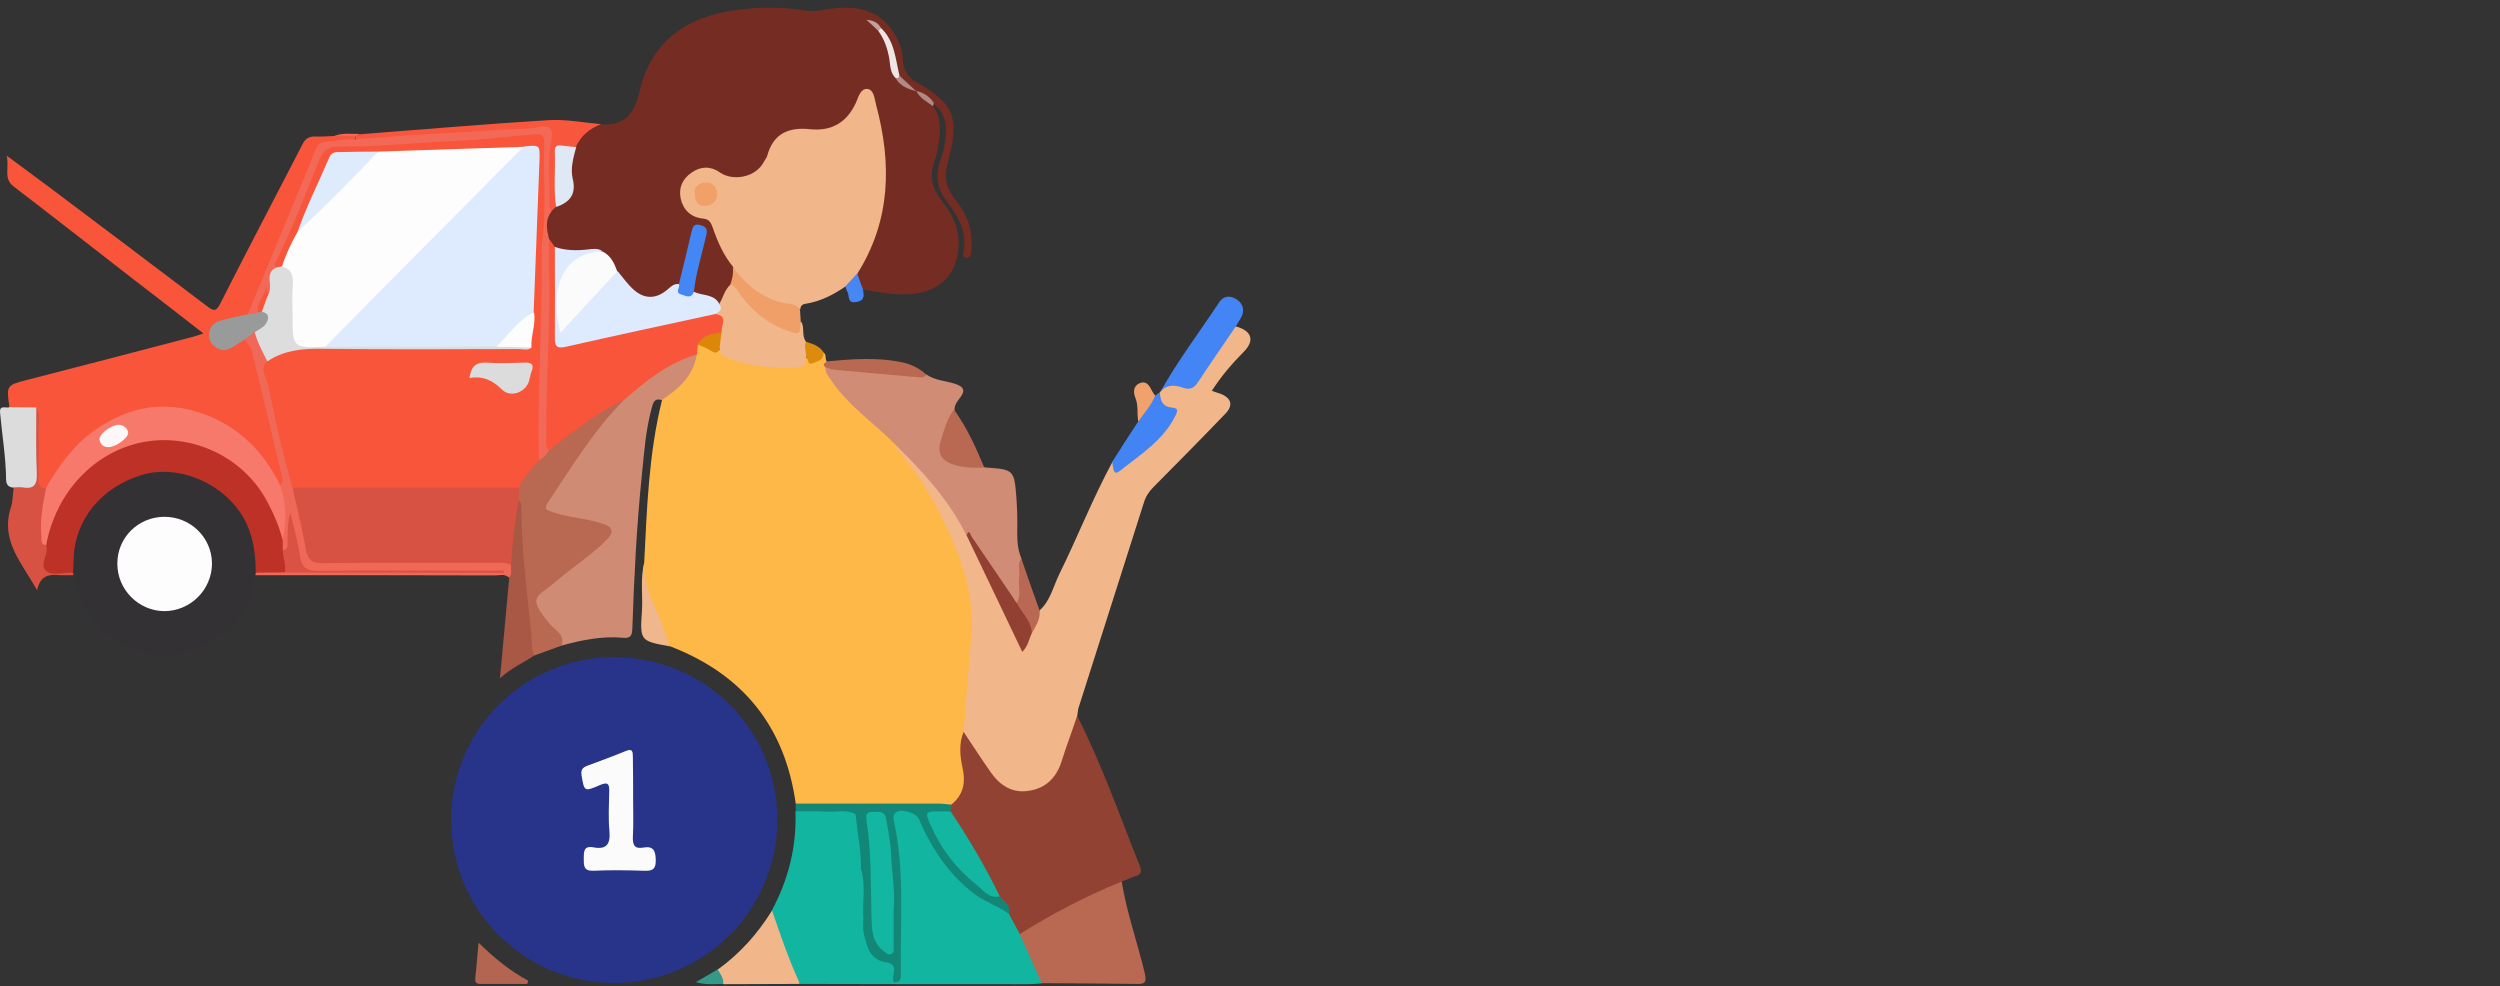 <svg width="256" height="101" viewBox="0 0 256 101" fill="none" xmlns="http://www.w3.org/2000/svg">
<rect x="0" y="0" width="256" height="101" fill="#333333" stroke="none"/>
<g clip-path="url(#clip0_1076_5159)">
<path d="M81.483 82.286C80.374 74.352 76.044 69.021 68.569 66.162C68.363 65.955 68.079 65.801 68.002 65.492C67.461 63.895 66.713 62.349 66.172 60.752C65.837 59.748 65.785 58.692 65.966 57.61C66.249 52.021 66.43 46.431 67.796 40.945C67.873 40.43 68.363 40.224 68.698 39.941C69.858 38.91 70.863 37.777 71.069 36.154C71.095 35.845 71.121 35.536 71.327 35.278C71.817 34.918 72.255 35.227 72.616 35.484C73.028 35.768 73.466 35.768 73.904 35.819C76.276 37.313 78.905 37.391 81.56 37.184C81.869 37.159 82.075 36.901 82.281 36.695C82.978 36.592 83.828 36.901 84.292 36.077C84.679 36.283 84.447 36.721 84.653 37.004C84.704 37.262 84.704 37.545 84.808 37.777C85.658 39.683 87.179 41.074 88.725 42.387C89.911 43.418 91.045 44.499 92.076 45.684C95.169 49.368 97.412 53.515 98.907 58.074C99.835 60.881 99.963 63.74 99.68 66.677C99.422 69.433 99.242 72.215 98.932 74.971C98.701 76.336 98.804 77.701 98.984 79.066C99.216 80.869 98.675 81.951 97.231 82.672C92.334 82.852 87.411 82.724 82.488 82.724C82.127 82.698 81.766 82.595 81.483 82.286Z" fill="#FEB848"/>
<path d="M62.845 100.651C53.643 100.651 46.194 93.155 46.194 83.96C46.194 74.739 53.643 67.295 62.871 67.295C72.202 67.295 79.625 74.739 79.599 84.011C79.548 93.258 72.073 100.676 62.845 100.651Z" fill="#27348A"/>
<path d="M95.555 10.886C96.482 12.148 96.276 13.565 96.07 14.982C95.993 15.523 95.838 16.063 95.658 16.604C95.142 18.073 95.477 19.335 96.431 20.545C97.513 21.91 98.261 23.404 98.158 25.259C97.977 28.195 96.199 29.921 93.08 30.127C91.482 30.23 89.935 29.895 88.363 29.637C87.745 29.277 87.667 28.659 87.616 28.041C87.641 27.68 87.745 27.371 87.925 27.062C89.832 23.997 90.348 20.597 90.322 17.094C90.322 14.879 90.064 12.638 89.24 10.551C89.136 10.268 89.085 9.907 88.75 9.856C88.389 9.779 88.26 10.139 88.105 10.397C87.848 10.757 87.641 11.118 87.435 11.479C86.585 12.87 85.373 13.642 83.724 13.565C83.337 13.539 82.95 13.591 82.564 13.565C80.862 13.513 79.703 14.106 78.955 15.806C77.744 18.536 76.12 19.077 73.336 17.969C71.944 17.403 70.733 17.841 70.192 19.051C69.676 20.236 70.243 21.524 71.686 21.988C72.666 22.297 73.207 22.863 73.491 23.791C73.877 25.078 74.702 26.134 75.269 27.345C75.398 27.963 75.372 28.556 75.115 29.148C74.496 29.792 74.419 30.797 73.671 31.363C72.82 30.797 71.712 30.745 70.99 29.921C70.578 28.736 71.171 27.68 71.377 26.572C71.506 25.825 71.764 25.104 71.893 24.331C71.944 24.074 71.944 23.765 71.661 23.662C71.248 23.507 71.145 23.868 71.068 24.151C70.733 25.413 70.398 26.701 70.14 27.989C70.063 28.401 69.96 28.813 69.702 29.174C69.109 29.612 68.465 29.921 67.872 30.359C66.995 31.003 65.784 30.848 64.779 30.05C64.083 29.483 63.438 28.865 63 28.041C62.562 27.242 62.278 26.315 61.273 26.006C60.268 25.8 59.237 25.98 58.232 25.903C57.716 25.877 57.226 25.825 56.763 25.542C56.402 25.31 56.17 24.95 55.989 24.563C55.577 23.559 55.422 22.58 56.195 21.653C56.402 21.395 56.659 21.163 56.891 20.957C58 20.416 58.541 19.644 58.206 18.304C57.948 17.197 58.335 16.115 58.696 15.059C59.211 13.771 60.087 12.921 61.505 12.766C63.851 12.844 64.933 11.813 65.475 9.418C66.557 4.653 69.805 1.948 74.676 1.15C77.254 0.712 79.78 0.635 82.358 1.073C83.517 1.279 84.651 0.892 85.811 0.815C88.441 0.635 90.528 1.382 91.817 3.854C92.204 4.601 92.436 5.374 92.461 6.173C92.513 7.229 92.977 7.924 93.879 8.439C97.952 10.732 98.209 12.277 97.024 16.733C96.611 18.227 96.946 19.386 97.874 20.519C99.112 22.039 99.678 23.791 99.447 25.774C99.421 26.083 99.344 26.418 98.957 26.392C98.622 26.366 98.622 26.032 98.673 25.8C99.034 23.816 98.184 22.194 97.024 20.726C95.967 19.386 95.735 17.995 96.302 16.424C96.637 15.497 96.817 14.544 96.869 13.539C96.921 12.329 96.56 11.35 95.58 10.629C94.884 10.345 94.369 9.779 93.75 9.392C93.054 8.929 92.23 8.594 91.817 7.821C91.327 6.25 91.353 4.524 90.167 3.21C90.013 3.056 89.884 2.901 89.704 2.773C89.858 2.927 90.013 3.082 90.167 3.236C90.992 4.189 91.25 5.374 91.456 6.585C91.534 7.048 91.611 7.486 91.817 7.924C92.307 8.62 93.054 8.98 93.75 9.392C94.369 9.83 95.194 10.088 95.555 10.886Z" fill="#752D23"/>
<path d="M98.675 74.945C98.933 71.597 99.216 68.248 99.474 64.9C99.732 61.5 98.804 58.306 97.489 55.215C96.072 51.944 94.344 48.879 91.999 46.148C91.87 45.994 91.819 45.762 91.741 45.582C92.386 45.401 92.695 45.891 93.004 46.251C94.834 48.363 96.69 50.424 98.262 52.716C98.701 53.335 98.855 54.03 99.216 54.674C101.227 58.28 102.644 62.169 104.603 65.801C105.248 65.595 105.17 65.028 105.454 64.668C105.892 63.998 105.918 63.122 106.459 62.504C107.567 61.5 107.851 60.057 108.469 58.795C110.351 54.983 111.898 51.016 113.934 47.256C114.269 47.642 114.63 47.848 115.12 47.436C116.718 46.071 118.625 45.015 119.656 43.057C119.965 42.491 120.197 42.156 119.398 41.795C118.754 41.486 118.367 40.92 118.805 40.121V40.147C119.295 39.297 119.965 38.962 120.945 39.271C121.718 39.529 122.234 39.22 122.672 38.55C123.574 37.133 124.502 35.742 125.455 34.377C125.739 33.991 125.894 33.398 126.538 33.424C128.188 33.862 128.523 34.867 127.337 36.051C126.126 37.262 125.043 38.55 124.089 40.018C124.424 40.147 124.708 40.224 124.992 40.327C126.1 40.765 126.306 41.512 125.481 42.362C123.058 44.886 120.584 47.385 118.109 49.883C117.646 50.347 117.31 50.862 117.13 51.48C114.913 58.46 112.671 65.466 110.454 72.447C110.377 72.678 110.377 72.962 110.325 73.194C110.171 75.228 109.5 77.134 108.598 78.912C107.103 81.874 103.211 82.054 101.304 79.324C100.299 78.01 99.036 76.722 98.675 74.945Z" fill="#F1B68A"/>
<path d="M0.96 41.666C0.651 39.451 0.651 39.451 2.842 38.885C8.435 37.442 14.028 36 19.596 34.532C19.957 34.428 20.318 34.325 20.833 34.145C18.307 32.188 15.936 30.333 13.539 28.504C9.492 25.362 5.445 22.194 1.373 19.077C0.316 18.253 0.986 17.197 0.677 15.935C2.301 17.145 3.692 18.15 5.059 19.18C10.471 23.25 15.858 27.294 21.245 31.389C21.967 31.93 22.174 31.827 22.586 31.029C25.344 25.568 28.205 20.159 30.989 14.75C31.272 14.183 31.659 13.951 32.303 13.977C32.948 14.003 33.592 13.951 34.236 13.926C34.881 13.745 35.551 13.874 36.195 13.848C36.35 13.874 36.427 13.977 36.427 14.132C35.68 14.879 34.649 14.544 33.772 14.75C33.128 14.904 32.69 15.162 32.458 15.78C30.86 19.798 29.081 23.713 27.561 27.757C26.994 29.277 26.323 30.848 25.498 32.291C24.906 32.857 24.081 32.806 23.359 33.012C22.947 33.115 22.509 33.166 22.199 33.501C21.787 33.913 21.709 34.403 22.019 34.892C22.38 35.433 22.895 35.536 23.488 35.33C24.081 35.124 24.519 34.506 25.241 34.712C26.581 35.794 26.452 37.468 26.839 38.91C27.664 41.95 28.231 45.041 29.004 48.08C29.133 48.621 29.442 49.239 28.875 49.754C27.921 49.651 27.844 48.724 27.432 48.131C25.602 45.556 23.359 43.495 20.292 42.594C15.858 41.28 11.941 42.388 8.564 45.478C7.378 46.56 6.425 47.797 5.626 49.188C5.368 49.677 5.11 50.218 4.414 50.192C3.589 50.038 3.615 49.419 3.615 48.801C3.589 47.101 3.615 45.401 3.589 43.675C3.589 43.212 3.692 42.722 3.306 42.362C2.61 41.795 1.605 42.388 0.96 41.666Z" fill="#F8553A"/>
<path d="M75.063 27.32C74.084 26.135 73.491 24.77 73.001 23.353C72.795 22.786 72.64 22.426 71.919 22.374C70.759 22.245 69.96 21.498 69.702 20.339C69.47 19.232 69.882 18.305 70.836 17.661C71.79 16.991 72.821 17.017 73.723 17.661C75.012 18.562 77.409 18.227 78.259 16.502C78.362 16.321 78.517 16.141 78.569 15.935C79.187 13.668 80.76 12.998 82.951 13.23C85.167 13.462 86.74 12.535 87.667 10.474C87.899 9.933 88.131 9.032 88.827 9.109C89.497 9.186 89.549 10.114 89.704 10.706C91.328 16.733 91.224 22.555 87.796 28.015C87.693 28.736 87.281 29.148 86.585 29.329C85.348 30.179 84.007 30.874 82.487 31.106C82.126 31.157 81.971 31.363 81.945 31.673C79.703 31.261 77.563 30.617 75.965 28.839C75.527 28.376 75.192 27.912 75.063 27.32Z" fill="#F1B68A"/>
<path d="M98.674 74.945C99.602 76.336 100.504 77.727 101.458 79.092C102.412 80.457 103.7 81.256 105.376 80.973C107.077 80.715 108.159 79.659 108.701 77.985C109.191 76.413 109.783 74.868 110.299 73.297C112.825 78.268 114.655 83.523 116.717 88.674C116.975 89.344 116.794 89.576 116.176 89.756C115.737 89.885 115.299 90.116 114.861 90.271C114.706 90.735 114.294 90.863 113.907 91.018C110.917 92.228 108.082 93.774 105.324 95.474C105.041 95.654 104.731 95.835 104.37 95.783C103.597 95.294 103.417 94.469 103.082 93.722C103.056 92.95 102.566 92.409 102.102 91.868C100.788 89.241 99.267 86.742 97.72 84.269C97.488 83.909 97.257 83.548 97.179 83.136C97.153 82.879 97.179 82.621 97.385 82.415C98.623 81.436 98.906 80.2 98.571 78.68C98.313 77.444 98.159 76.182 98.674 74.945Z" fill="#924232"/>
<path d="M26.167 58.898C25.446 62.736 23.384 65.466 19.569 66.625C13.95 68.325 8.511 64.616 7.712 59.516C7.686 59.31 7.583 59.104 7.532 58.898C7.429 58.795 7.377 58.666 7.326 58.538C6.81 54.622 8.537 51.686 11.682 49.625C15.007 47.436 18.538 47.41 21.94 49.548C25.239 51.609 26.734 54.648 26.374 58.538C26.322 58.666 26.245 58.795 26.167 58.898Z" fill="#333134"/>
<path d="M71.352 36.283C71.016 38.498 69.496 39.812 67.769 40.971C66.944 40.713 66.867 41.331 66.712 41.872C66.119 44.062 65.964 46.328 65.732 48.595C65.191 53.824 64.933 59.078 64.753 64.333C64.727 65.002 64.624 65.389 63.825 65.311C61.66 65.105 59.572 65.543 57.484 66.11C56.892 65.002 56.015 64.101 55.293 63.122C54.314 61.808 54.417 61.139 55.68 60.083C57.381 58.666 59.185 57.352 60.912 55.936C61.222 55.678 61.48 55.421 61.737 55.137C62.279 54.571 62.15 54.158 61.454 53.875C60.681 53.592 59.881 53.463 59.082 53.36C58.154 53.206 57.252 52.974 56.35 52.665C55.551 52.381 55.422 51.918 55.886 51.196C58.309 47.565 60.474 43.778 63.696 40.739C65.655 38.962 67.666 37.236 70.243 36.36C70.63 36.257 70.965 36.025 71.352 36.283Z" fill="#D08B74"/>
<path d="M103.34 93.618C103.701 94.314 104.062 94.984 104.448 95.679C105.583 97.173 106.459 98.796 106.691 100.702C106.227 100.727 105.763 100.779 105.273 100.779C97.463 100.779 89.653 100.779 81.869 100.753C81.895 100.599 81.998 100.47 82.127 100.393C83.983 99.98 85.864 100.29 87.746 100.186C88.133 100.161 88.519 100.212 88.906 100.186C89.138 100.161 89.473 100.238 89.55 99.903C89.602 99.671 89.421 99.517 89.241 99.388C87.05 97.636 86.87 95.138 86.766 92.64C86.663 90.476 86.818 88.287 86.509 86.123C86.328 84.835 86.148 84.603 84.833 84.526C84.318 84.5 83.802 84.552 83.287 84.423C82.952 84.346 82.617 84.191 82.617 83.779C82.617 83.367 82.9 83.135 83.261 83.109C84.73 83.058 86.225 82.749 87.694 83.315C88.545 85.093 88.339 87.05 88.545 88.93C88.545 90.605 88.39 92.279 88.519 93.953C88.7 94.391 88.777 94.855 88.803 95.318C88.906 96.735 89.499 97.843 90.813 98.461C91.458 98.821 90.942 99.8 91.69 100.109C91.87 99.955 91.87 99.723 91.87 99.517C91.819 94.52 92.231 89.497 91.277 84.526C91.148 83.882 91.071 83.212 91.896 82.929C92.772 82.62 93.88 82.903 94.293 83.599C94.68 84.217 94.937 84.912 95.272 85.556C96.87 88.647 99.087 91.146 102.283 92.64C102.773 92.794 103.185 93.078 103.34 93.618Z" fill="#12B5A0"/>
<path d="M98.959 54.828C97.206 51.222 94.551 48.363 91.741 45.581C89.576 43.366 86.921 41.615 85.143 38.987C84.859 38.575 84.473 38.189 84.55 37.622C85.968 37.313 87.36 37.725 88.751 37.828C90.788 37.983 92.876 37.88 94.886 38.369C95.762 38.962 96.819 38.987 97.773 39.297C98.752 39.606 98.881 40.018 98.263 40.79C98.005 41.125 97.747 41.46 97.747 41.924C97.67 43.005 97.051 43.933 96.768 44.937C96.407 46.251 96.716 46.792 97.979 47.255C98.907 47.59 99.964 47.255 100.814 47.848C100.866 47.848 100.892 47.848 100.943 47.874C103.83 48.08 103.856 48.08 104.088 51.068C104.165 52.227 104.191 53.386 104.165 54.519C104.165 55.421 104.217 56.296 104.578 57.146C104.629 58.64 105.067 60.16 104.5 61.654C103.83 62.143 103.598 61.525 103.34 61.139C102.129 59.284 100.84 57.507 99.706 55.627C99.5 55.318 99.397 54.931 98.959 54.828Z" fill="#D08C74"/>
<path d="M87.617 83.367C86.251 83.367 84.885 83.367 83.519 83.367C83.235 83.367 82.823 83.342 82.823 83.754C82.823 84.166 83.209 84.114 83.493 84.14C87.024 84.526 87.024 84.526 87.101 88.21C87.127 89.781 87.05 91.378 87.127 92.949C87.179 94.031 87.359 95.138 87.591 96.22C87.849 97.457 88.442 98.513 89.602 99.182C90.014 99.414 90.426 99.878 90.298 100.316C90.169 100.831 89.55 100.573 89.163 100.573C86.715 100.599 84.292 100.625 81.843 100.625C81.379 100.573 81.199 100.238 81.07 99.878C80.426 98.075 79.73 96.298 79.085 94.495C78.931 94.082 78.905 93.67 79.034 93.233C80.735 90.064 81.585 86.69 81.457 83.084C82.101 82.517 82.9 82.749 83.647 82.723C84.575 82.698 85.503 82.698 86.431 82.723C86.921 82.749 87.488 82.646 87.617 83.367Z" fill="#12B5A0"/>
<path d="M63.93 40.919C60.837 44.01 58.594 47.745 56.172 51.351C55.63 52.15 55.94 52.227 56.558 52.433C57.821 52.871 59.136 52.999 60.425 53.283C60.914 53.386 61.43 53.515 61.894 53.695C62.796 54.03 62.847 54.519 62.177 55.215C60.631 56.812 58.723 57.996 57.048 59.439C54.96 61.242 53.877 60.984 56.326 63.921C56.816 64.513 57.898 64.977 57.512 66.11C56.558 66.445 55.63 66.805 54.677 67.14C54.135 66.805 54.084 66.239 54.032 65.672C53.645 61.165 53.001 56.683 53.001 52.15C53.001 51.892 52.975 51.634 52.898 51.403C52.795 50.99 52.769 50.553 52.872 50.115C53.13 48.775 54.032 47.874 54.934 46.947C55.373 46.612 55.759 46.225 56.12 45.839C58.156 43.933 60.502 42.465 62.847 41.022C63.182 40.868 63.543 40.636 63.93 40.919Z" fill="#B96852"/>
<path d="M106.664 100.676C105.917 99.002 105.169 97.328 104.422 95.654C107.747 93.567 111.227 91.739 114.861 90.27C115.376 93.439 116.459 96.478 117.206 99.569C117.438 100.573 117.31 100.805 116.279 100.754C113.082 100.702 109.886 100.702 106.664 100.676Z" fill="#B96852"/>
<path d="M87.617 83.367C86.663 82.852 85.632 83.187 84.653 83.11C83.596 83.058 82.539 83.084 81.482 83.084C81.482 82.827 81.482 82.543 81.482 82.286C86.354 82.286 91.251 82.286 96.123 82.286C96.535 82.286 96.974 82.363 97.386 82.389C97.36 82.621 97.36 82.852 97.334 83.11C97.051 83.445 96.638 83.419 96.252 83.393C95.272 83.368 95.298 83.831 95.633 84.501C97.154 87.617 99.293 90.142 102.361 91.79C102.85 92.305 103.52 92.717 103.314 93.593C102.257 92.795 100.969 92.408 99.912 91.636C97.18 89.626 95.401 86.896 94.087 83.857C93.803 83.213 92.231 82.749 91.715 83.213C91.354 83.522 91.509 83.908 91.586 84.295C92.669 89.446 92.153 94.649 92.257 99.852C92.257 100.393 92.05 100.651 91.483 100.573C91.148 100.29 91.2 99.904 91.225 99.543C91.225 99.105 91.174 98.745 90.71 98.539C89.086 98.281 88.777 96.942 88.468 95.654C88.339 95.164 88.416 94.649 88.39 94.16C87.978 93.181 88.39 92.151 88.287 91.146C88.21 90.425 88.416 89.704 88.158 89.008C88.21 87.102 87.772 85.248 87.617 83.367Z" fill="#138777"/>
<path d="M73.621 31.183C74.034 30.514 74.189 29.689 74.807 29.123C75.477 28.788 75.58 29.432 75.838 29.741C77.127 31.235 78.441 32.677 80.375 33.398C81.148 33.682 81.638 33.708 82.024 32.909C82.437 33.527 82.05 34.377 82.54 34.995C82.746 35.511 82.978 36.026 82.566 36.567C82.617 37.288 82.334 37.597 81.534 37.623C79.215 37.726 76.946 37.545 74.755 36.773C74.266 36.592 73.776 36.412 73.725 35.794C73.286 35.227 73.467 34.635 73.596 34.042C73.75 33.373 73.699 32.755 73.209 32.214C73.209 31.827 73.931 31.724 73.621 31.183Z" fill="#F1B68A"/>
<path d="M26.168 58.898C26.142 58.821 26.168 58.743 26.193 58.666C27.121 57.971 28.204 58.383 29.235 58.28C36.375 58.846 43.54 58.331 49.082 58.511C44.494 58.511 38.308 58.486 32.096 58.537C30.988 58.537 30.549 58.074 30.369 57.121C30.137 55.962 29.879 54.777 29.724 53.746C29.621 54.571 30.498 55.755 29.054 56.425C28.642 56.193 28.668 55.781 28.694 55.395C28.977 53.927 28.874 52.459 28.694 51.016C28.642 50.553 28.436 50.115 28.694 49.651C29.029 49.393 28.951 49.059 28.848 48.724C27.843 44.499 26.863 40.275 25.807 36.051C25.704 35.587 25.317 35.175 25.085 34.763C25.111 34.068 25.575 33.939 26.116 33.939C26.786 34.944 27.405 36 27.482 37.262C27.456 38.962 28.023 40.533 28.384 42.156C28.977 44.809 29.57 47.487 30.292 50.115C30.781 51.918 31.168 53.772 31.58 55.601C31.941 57.146 32.044 57.249 33.642 57.275C39.158 57.275 44.674 57.275 50.19 57.275C50.938 57.275 51.737 57.146 52.381 57.764C52.613 58.28 52.871 58.795 52.123 59.155C51.685 58.718 51.144 58.924 50.654 58.924C42.509 58.898 34.338 58.898 26.168 58.898Z" fill="#F06857"/>
<path d="M79.058 93.233C79.909 95.731 80.76 98.23 81.868 100.625C81.894 100.677 81.894 100.728 81.842 100.754C79.239 100.754 76.661 100.78 74.058 100.78C73.697 100.342 73.388 99.878 73.491 99.286C75.785 97.637 77.589 95.603 79.058 93.233Z" fill="#F1B78B"/>
<path d="M7.482 58.666C7.533 58.743 7.533 58.82 7.507 58.898C7.043 58.898 6.554 58.923 6.09 58.898C5.033 58.795 4.131 58.898 3.796 60.443C2.249 57.636 0.007 55.369 1.115 51.969C1.321 51.325 1.296 50.63 1.399 49.96C3.332 49.625 3.435 48.285 3.306 46.714C3.203 45.581 3.28 44.422 3.306 43.289C3.306 42.748 3.28 42.181 3.718 41.743C4.208 42.542 3.925 43.417 3.95 44.242C4.002 45.813 3.976 47.41 3.95 48.981C3.95 49.548 3.95 50.037 4.724 49.986C5.188 50.604 4.827 51.222 4.749 51.814C4.595 53.154 4.311 54.493 4.878 55.833C5.085 56.322 5.085 56.811 4.981 57.326C4.827 58.125 5.213 58.382 5.935 58.382C6.476 58.331 7.043 58.228 7.482 58.666Z" fill="#D85243"/>
<path d="M52.149 59.13C52.484 58.769 52.278 58.305 52.329 57.893C52.02 57.352 51.943 56.786 52.046 56.168C52.226 54.906 52.381 53.643 52.51 52.381C52.561 51.918 52.613 51.428 53.129 51.222C53.489 51.505 53.36 51.918 53.386 52.304C53.438 56.477 53.953 60.598 54.392 64.745C54.469 65.543 54.366 66.368 54.675 67.14C53.644 67.861 52.432 68.325 51.195 69.458C51.53 65.775 51.84 62.452 52.149 59.13Z" fill="#A95845"/>
<path d="M126.512 33.476C125.249 35.33 123.96 37.185 122.723 39.065C122.311 39.683 121.95 39.967 121.176 39.709C120.3 39.4 119.424 39.322 118.779 40.198C120.584 36.953 122.826 34.017 124.862 30.926C125.275 30.307 125.919 30.23 126.563 30.616C127.182 30.977 127.44 31.57 127.208 32.265C127.027 32.677 126.744 33.063 126.512 33.476Z" fill="#4385F4"/>
<path d="M3.718 41.718C3.718 43.959 3.666 46.225 3.769 48.466C3.821 49.651 3.46 50.115 2.3 49.908C2.016 49.857 1.707 49.908 1.398 49.934C0.882 49.908 0.625 49.625 0.625 49.11C0.599 46.792 0.212 44.525 0.006 42.259C-0.071 41.409 0.625 41.846 0.985 41.692C1.888 41.692 2.79 41.718 3.718 41.718Z" fill="#DCDCDC"/>
<path d="M36.4 14.209C36.4 14.131 36.4 14.054 36.4 13.977C36.529 13.771 36.761 13.874 36.916 13.745C43.334 13.255 49.778 12.689 56.196 12.302C57.974 12.199 59.779 12.56 61.557 12.714C60.397 13.152 59.495 13.874 58.98 15.033C57.098 15.754 57.098 15.754 57.072 17.892C57.072 18.974 57.227 20.107 56.918 21.189C56.763 21.343 56.608 21.472 56.454 21.627C55.912 21.395 55.861 20.931 55.861 20.442C55.912 18.433 55.655 16.424 56.041 14.415C56.196 13.565 55.835 13.23 54.984 13.333C51.324 13.693 47.664 13.874 43.978 14.105C42.019 14.234 40.035 14.234 38.076 14.492C37.509 14.569 36.89 14.698 36.4 14.209Z" fill="#F8573D"/>
<path d="M118.779 40.147C118.779 41.022 119.063 41.666 120.042 41.743C120.583 41.795 120.635 41.975 120.403 42.49C119.166 45.066 116.794 46.534 114.655 48.234C113.933 48.801 114.011 47.771 113.882 47.307C114.758 45.916 115.635 44.551 116.537 43.186C116.82 42.104 117.387 41.228 118.264 40.533C118.444 40.404 118.625 40.275 118.779 40.147Z" fill="#4384F4"/>
<path d="M81.997 32.935C81.894 34.377 81.92 34.3 80.554 33.836C78.26 33.012 76.61 31.441 75.296 29.457C75.167 29.251 75.012 29.174 74.78 29.148C74.987 28.582 75.115 27.989 75.038 27.371C76.507 29.277 78.234 30.745 80.734 31.106C81.198 31.157 81.662 31.261 81.92 31.724C81.946 32.111 81.972 32.523 81.997 32.935Z" fill="#F19F68"/>
<path d="M100.788 47.874C99.757 47.925 98.752 47.9 97.772 47.616C96.38 47.204 95.916 46.406 96.355 45.066C96.715 43.984 96.947 42.851 97.695 41.95C99.009 43.779 99.937 45.813 100.788 47.874Z" fill="#B96852"/>
<path d="M94.86 38.369C94.654 38.678 94.345 38.653 94.036 38.627C91.149 38.369 88.262 38.138 85.375 37.854C85.092 37.828 84.808 37.7 84.525 37.622C84.164 37.313 84.473 37.159 84.679 37.004C87.205 36.772 89.757 36.566 92.283 37.081C93.237 37.262 94.113 37.674 94.86 38.369Z" fill="#B96852"/>
<path d="M53.98 100.754C52.383 100.754 50.759 100.754 49.16 100.754C48.671 100.754 48.645 100.47 48.671 100.084C48.8 99.002 48.877 97.894 49.006 96.529C50.656 98.152 52.254 99.44 54.084 100.419C54.058 100.547 54.032 100.65 53.98 100.754Z" fill="#B46551"/>
<path d="M65.966 57.636C65.785 59.851 66.945 61.705 67.693 63.663C68.002 64.487 68.286 65.337 68.569 66.187C65.554 65.621 65.528 65.621 65.734 62.581C65.837 60.907 65.554 59.258 65.966 57.636Z" fill="#F1B78C"/>
<path d="M104.113 61.757C104.629 60.881 104.216 59.928 104.371 59.027C104.448 58.409 104.165 57.739 104.577 57.172C105.196 58.975 105.814 60.753 106.459 62.53C106.536 63.406 106.072 64.101 105.66 64.848C105.144 63.818 104.242 62.968 104.113 61.757Z" fill="#B96853"/>
<path d="M118.29 40.507C117.903 41.512 117.156 42.285 116.563 43.16C116.408 42.388 116.589 41.563 116.28 40.791C116.048 40.224 115.996 39.554 116.692 39.245C117.439 38.936 117.723 39.554 118.006 40.095C118.084 40.25 118.187 40.379 118.29 40.507Z" fill="#F1A26C"/>
<path d="M86.561 29.328C86.973 28.89 87.36 28.453 87.772 28.015C87.978 28.556 88.159 29.096 88.365 29.612C88.468 30.23 88.597 30.771 87.695 30.925C86.741 31.105 86.999 30.307 86.793 29.921C86.689 29.74 86.638 29.534 86.561 29.328Z" fill="#4787F4"/>
<path d="M82.538 36.566C82.59 36.051 82.306 35.536 82.513 34.995C83.209 35.201 83.879 35.407 84.317 36.051C84.42 36.85 83.776 36.978 83.26 37.184C82.616 37.442 82.822 36.721 82.538 36.566Z" fill="#DD8B0C"/>
<path d="M73.492 99.26C73.75 99.749 74.137 100.161 74.059 100.754C73.209 100.754 72.333 100.882 71.25 100.573C72.126 100.058 72.822 99.672 73.492 99.26Z" fill="#35998A"/>
<path d="M93.828 9.314C94.576 9.469 95.168 9.881 95.607 10.499C95.581 10.628 95.581 10.757 95.555 10.886C94.936 10.422 94.189 10.061 93.828 9.314Z" fill="#B28A84"/>
<path d="M36.917 13.72C36.736 13.797 36.581 13.874 36.401 13.951C35.679 13.925 34.983 13.925 34.262 13.9C35.138 13.591 36.014 13.72 36.917 13.72Z" fill="#F36957"/>
<path d="M73.208 32.161C74.677 32.316 73.775 33.346 73.904 34.016C73.157 34.583 72.229 34.763 71.456 35.278C71.43 35.613 71.404 35.948 71.378 36.283C68.466 37.133 66.171 38.962 63.955 40.919C61.12 42.233 58.697 44.19 56.248 46.096C55.423 45.89 55.604 45.169 55.604 44.628C55.604 41.769 55.604 38.91 55.784 36.051C55.99 32.78 55.836 29.483 55.861 26.186C55.861 25.593 55.758 24.975 56.248 24.486C56.428 24.743 56.635 25.027 56.815 25.284C57.202 25.799 57.124 26.418 57.124 27.01C57.099 29.225 57.073 31.466 57.124 33.681C57.15 35.021 57.356 35.201 58.671 34.918C63.001 34.042 67.306 33.011 71.61 32.136C72.126 32.033 72.667 31.775 73.208 32.161Z" fill="#F8553A"/>
<path d="M71.43 35.278C71.971 34.325 72.925 34.171 73.878 34.016C73.801 34.608 73.749 35.201 73.672 35.793C73.414 36.257 73.131 36.128 72.77 35.896C72.383 35.639 71.894 35.484 71.43 35.278Z" fill="#DC8707"/>
<path d="M64.831 81.719C64.831 83.032 64.882 84.372 64.805 85.711C64.779 86.535 64.985 86.948 65.862 86.793C66.893 86.613 67.125 87.076 67.15 88.055C67.176 89.163 66.661 89.189 65.836 89.163C64.16 89.111 62.485 89.085 60.81 89.163C59.753 89.214 59.779 88.673 59.779 87.901C59.779 87.18 59.779 86.587 60.758 86.767C62.124 87.025 62.511 86.433 62.408 85.119C62.279 83.805 62.356 82.466 62.382 81.126C62.408 80.354 62.33 79.993 61.402 80.405C59.804 81.101 59.83 81.023 59.547 79.375C59.469 78.834 59.65 78.602 60.114 78.422C61.428 77.933 62.769 77.443 64.083 76.902C64.753 76.619 64.805 76.954 64.805 77.469C64.831 78.911 64.831 80.328 64.831 81.719Z" fill="#FBFBFC"/>
<path d="M73.209 32.162C68.105 33.27 63.028 34.351 57.95 35.51C56.97 35.742 56.79 35.407 56.816 34.506C56.842 31.441 56.816 28.35 56.816 25.285C57.924 25.671 59.058 25.671 60.218 25.542C60.708 25.491 61.223 25.388 61.687 25.723C60.347 26.135 59.161 26.727 58.233 27.86C57.615 28.607 57.28 29.329 57.357 30.282C57.409 31.106 57.331 31.956 57.409 32.986C58.981 31.57 60.295 30.127 61.687 28.788C62.151 28.35 62.538 27.809 63.26 27.783C63.775 28.401 64.239 29.071 64.832 29.612C65.966 30.668 67.203 30.642 68.363 29.638C68.724 29.329 69.059 28.994 69.6 29.097C69.936 29.689 70.348 30.127 71.095 29.895C71.946 30.307 73.157 30.076 73.673 31.157C74.034 31.724 73.647 31.956 73.209 32.162Z" fill="#DEEBFE"/>
<path d="M56.223 24.512C56.223 25.542 56.197 26.572 56.223 27.602C56.403 33.295 55.862 38.962 55.965 44.654C55.965 45.143 55.759 45.684 56.223 46.122C55.965 46.534 55.63 46.895 55.192 47.127C54.728 46.689 54.831 46.096 54.805 45.555C54.599 38.833 55.037 32.136 55.166 25.413C55.218 22.168 55.269 18.922 55.346 15.677C55.372 14.286 55.269 14.286 53.877 14.312C49.16 14.44 44.495 15.033 39.778 15.187C38.154 15.239 36.53 15.342 34.906 15.368C34.133 15.368 33.489 15.574 33.154 16.372C31.71 19.849 30.267 23.301 28.772 26.778C28.695 26.933 28.72 27.113 28.772 27.293C27.999 28.092 28.179 29.302 27.638 30.204C27.122 30.281 27.277 29.921 27.277 29.663C27.251 30.642 26.736 31.415 26.375 32.264C26.014 32.548 25.679 32.574 25.344 32.239C27.663 26.624 29.983 21.009 32.303 15.393C32.535 14.801 32.819 14.518 33.489 14.492C34.468 14.44 35.422 14.183 36.427 14.26C40.113 14.003 43.825 13.694 47.511 13.539C49.212 13.462 50.913 13.256 52.614 13.23C53.413 13.204 54.212 13.23 55.037 13.024C56.3 12.741 56.712 13.153 56.455 14.415C56.017 16.578 56.352 18.768 56.248 20.931C56.248 21.163 56.403 21.421 56.48 21.652C55.785 22.528 55.991 23.507 56.223 24.512Z" fill="#F36957"/>
<path d="M63.208 27.782C61.326 29.817 59.445 31.852 57.383 34.067C56.223 29.637 57.563 25.851 61.687 25.748C62.538 26.16 62.898 26.932 63.208 27.782Z" fill="#FCFBFC"/>
<path d="M71.043 29.895C70.76 30.642 70.218 30.282 69.754 30.153C69.058 29.947 69.677 29.431 69.522 29.097C69.961 27.319 70.399 25.542 70.811 23.739C70.94 23.25 71.017 22.863 71.713 23.044C72.384 23.224 72.461 23.533 72.306 24.151C71.868 26.057 71.275 27.938 71.043 29.895Z" fill="#4387F5"/>
<path d="M56.944 21.189C56.66 19.309 56.892 17.403 56.815 15.523C56.789 15.033 56.969 14.827 57.485 14.905C57.974 14.982 58.49 15.008 59.005 15.059C58.722 16.115 58.387 17.223 58.645 18.305C59.031 19.876 58.361 20.726 56.944 21.189Z" fill="#DFE9F5"/>
<path d="M90.22 2.876C91.612 4.19 91.689 6.018 92.101 7.718C92.101 7.976 91.998 8.079 91.74 8.027C91.148 7.486 91.174 6.714 91.07 6.044C90.89 4.988 90.555 4.009 89.936 3.159C89.859 2.902 89.962 2.824 90.22 2.876Z" fill="#EEE6E5"/>
<path d="M91.741 8.053C91.947 8.027 92.05 7.924 92.102 7.744C92.669 8.285 93.236 8.8 93.803 9.315V9.341C92.978 9.109 92.205 8.826 91.741 8.053Z" fill="#B28A84"/>
<path d="M90.221 2.876C90.118 2.979 90.04 3.056 89.937 3.159C89.602 2.85 89.293 2.541 88.726 2.026C89.602 2.103 89.963 2.412 90.221 2.876Z" fill="#C1A19D"/>
<path d="M104.114 61.757C104.655 62.761 105.609 63.586 105.66 64.848C105.351 65.44 105.299 66.135 104.681 66.754C102.748 62.684 100.866 58.769 98.984 54.828C99.216 54.081 99.397 54.802 99.448 54.88C100.866 56.966 102.284 59.052 103.701 61.139C103.804 61.345 103.959 61.551 104.114 61.757Z" fill="#914031"/>
<path d="M4.722 55.833C4.078 55.73 4.284 55.215 4.232 54.829C4.078 53.154 4.413 51.557 4.722 49.935C6.011 47.719 7.48 45.633 9.619 44.114C13.28 41.486 17.223 40.894 21.373 42.594C24.724 43.959 27.095 46.432 28.667 49.651C29.312 51.506 29.389 53.386 28.925 55.318C28.358 54.957 28.307 54.313 28.1 53.773C26.451 49.626 23.667 46.663 19.208 45.633C14.336 44.526 9.078 47.024 6.681 51.403C6.088 52.485 5.521 53.592 5.238 54.829C5.16 55.215 5.057 55.601 4.722 55.833Z" fill="#F7796B"/>
<path d="M25.317 32.187C25.678 32.161 26.064 32.239 26.374 31.981C26.528 31.775 26.735 31.724 26.967 31.724C27.611 31.878 27.74 32.368 27.585 32.883C27.379 33.63 26.889 34.119 26.039 34.016C25.729 34.274 25.394 34.505 25.059 34.763C24.673 35.021 24.26 35.252 23.873 35.51C23.281 35.896 22.688 35.974 22.095 35.562C21.605 35.227 21.348 34.789 21.399 34.171C21.476 33.424 21.94 33.037 22.585 32.831C23.513 32.574 24.415 32.393 25.317 32.187Z" fill="#999A9A"/>
<path d="M71.146 19.772C71.017 19.025 71.636 18.742 72.28 18.69C72.976 18.639 73.388 19.18 73.44 19.772C73.492 20.545 72.95 21.06 72.177 21.086C71.455 21.137 71.172 20.596 71.146 19.772Z" fill="#F1A068"/>
<path d="M102.385 91.79C101.226 92.048 100.633 91.095 99.937 90.554C97.9 88.931 96.354 86.897 95.297 84.501C94.704 83.136 94.73 83.085 96.199 83.085C96.586 83.085 96.973 83.085 97.359 83.11C99.215 85.892 100.916 88.777 102.385 91.79Z" fill="#12B6A1"/>
<path d="M4.723 55.833C5.728 50.398 9.646 46.251 14.646 45.272C19.672 44.319 24.905 46.792 27.328 51.299C28.023 52.587 28.591 53.901 28.951 55.318C28.951 55.652 28.951 55.987 28.951 56.322C29.467 57.043 29.776 57.79 29.158 58.614C28.178 58.614 27.173 58.64 26.193 58.64C26.168 56.399 25.858 54.261 24.492 52.33C22.301 49.239 18.048 47.59 14.569 48.621C10.342 49.883 7.609 53.257 7.532 57.352C7.532 57.79 7.506 58.202 7.48 58.64C6.553 58.563 5.393 59.026 4.723 58.46C3.975 57.867 5.032 56.734 4.723 55.833Z" fill="#BE3126"/>
<path d="M16.837 52.922C19.517 52.922 21.683 55.035 21.708 57.688C21.708 60.392 19.492 62.581 16.811 62.581C14.182 62.556 12.017 60.366 12.017 57.739C11.991 55.06 14.156 52.922 16.837 52.922Z" fill="#FEFDFE"/>
<path d="M88.159 89.008C88.7 90.708 88.262 92.434 88.416 94.16C88.081 93.98 87.849 93.748 87.952 93.335C88.365 91.893 88.03 90.451 88.159 89.008Z" fill="#12B5A0"/>
<path d="M90.735 98.539C92.205 98.745 91.199 99.904 91.509 100.548C91.045 100.548 90.967 100.239 90.993 99.878C90.993 99.389 90.993 98.951 90.735 98.539Z" fill="#12B5A0"/>
<path d="M28.694 27.319C28.488 27.216 27.869 27.577 28.23 26.83C29.957 23.404 31.297 19.798 32.74 16.269C33.101 15.368 33.72 14.981 34.596 15.007C38.437 15.059 42.277 14.621 46.118 14.466C49.005 14.338 51.892 14.003 54.779 13.745C55.423 13.694 55.758 13.874 55.732 14.569C55.603 18.021 55.99 21.498 55.5 24.95C55.474 25.156 55.474 25.387 55.474 25.593C55.552 32.78 55.011 39.966 55.191 47.127C54.443 48.028 53.567 48.827 53.129 49.96C52.639 50.398 52.02 50.372 51.428 50.372C44.829 50.372 38.257 50.372 31.658 50.372C31.065 50.372 30.447 50.398 29.957 49.96C28.926 46.431 28.178 42.851 27.405 39.245C27.25 38.549 26.554 37.777 27.354 37.03C28.178 35.819 29.39 35.459 30.782 35.459C35.911 35.433 41.04 35.459 46.169 35.459C48.257 35.459 50.345 35.459 52.459 35.459C52.923 35.459 53.412 35.536 53.799 35.175C54.392 34.145 54.315 32.986 54.34 31.852C54.572 26.83 54.779 21.833 54.856 16.81C54.856 15.909 54.701 15.29 53.619 15.368C48.747 15.471 43.901 15.728 39.056 15.883C37.947 15.806 36.839 15.883 35.73 15.831C34.7 15.78 34.055 16.192 33.643 17.145C32.74 19.334 31.709 21.498 30.782 23.687C30.215 24.898 29.751 26.186 29.055 27.319C28.926 27.396 28.797 27.396 28.694 27.319Z" fill="#F8553A"/>
<path d="M29.956 49.935C37.689 49.935 45.395 49.935 53.128 49.935C53.128 50.372 53.128 50.785 53.128 51.222C52.69 53.438 52.458 55.653 52.329 57.894C51.839 57.559 51.272 57.636 50.705 57.636C44.803 57.636 38.9 57.61 32.998 57.662C32.018 57.662 31.554 57.404 31.348 56.4C30.961 54.236 30.446 52.098 29.956 49.935Z" fill="#D85243"/>
<path d="M91.509 93.078C91.509 94.649 91.509 95.808 91.509 96.968C91.509 97.225 91.56 97.508 91.302 97.663C90.967 97.843 90.735 97.586 90.503 97.405C89.215 96.452 89.266 94.984 89.24 93.671C89.137 90.425 89.24 87.18 88.725 83.986C88.648 83.522 88.725 83.11 89.344 83.136C89.911 83.162 90.606 82.956 90.735 83.857C90.916 84.939 91.174 86.046 91.225 87.128C91.302 89.215 91.689 91.352 91.509 93.078Z" fill="#12B6A1"/>
<path d="M28.694 27.319C28.746 27.293 28.823 27.267 28.9 27.267C29.906 27.113 30.318 27.68 30.344 28.581C30.395 29.998 30.369 31.389 30.369 32.805C30.369 35.149 30.369 35.149 32.664 35.149C32.921 35.149 33.179 35.123 33.437 35.175C39.211 35.098 45.01 35.149 50.784 35.149C51.995 35.33 53.31 34.789 54.444 35.561C54.057 35.948 53.542 35.742 53.103 35.742C46.299 35.767 39.494 35.793 32.715 35.716C30.782 35.69 29.003 35.922 27.38 37.004C26.89 36.025 26.349 35.072 26.091 34.016C26.477 33.733 26.967 33.552 27.199 33.192C27.483 32.754 27.715 32.136 26.838 31.93C26.658 31.208 26.967 30.668 27.457 30.204C27.689 29.817 27.663 29.38 27.637 28.993C27.509 28.092 27.689 27.448 28.694 27.319Z" fill="#DDDDDD"/>
<path d="M29.158 58.64C29.339 57.842 28.952 57.121 28.952 56.348C29.622 56.245 29.416 55.73 29.442 55.343C29.468 54.416 29.442 53.463 29.725 52.484C30.061 53.927 30.499 55.369 30.705 56.837C30.86 58.125 31.401 58.486 32.69 58.46C38.566 58.383 44.443 58.434 50.32 58.434C50.732 58.434 51.171 58.434 51.583 58.434C51.583 58.512 51.583 58.589 51.583 58.666C44.082 58.64 36.608 58.64 29.158 58.64Z" fill="#D95243"/>
<path d="M27.431 30.204C27.224 30.771 27.018 31.363 26.812 31.93C26.683 31.956 26.529 31.981 26.4 31.981C26.271 30.977 27.07 30.281 27.328 29.354C27.353 29.637 27.379 29.921 27.431 30.204Z" fill="#F8553A"/>
<path d="M13.125 44.319C13.151 44.834 11.836 45.813 11.089 45.787C10.599 45.787 10.29 45.504 10.187 45.04C10.084 44.499 11.321 43.546 12.146 43.495C12.635 43.495 13.099 43.881 13.125 44.319Z" fill="#FEF7F7"/>
<path d="M33.308 35.51C29.958 35.639 29.958 35.639 29.958 32.264C29.958 31.234 29.906 30.204 29.983 29.199C30.061 28.272 29.88 27.551 28.875 27.293C29.262 26.057 29.829 24.872 30.473 23.739C32.999 20.777 35.68 17.995 38.721 15.522C43.696 15.368 48.67 15.187 53.645 15.033C53.748 15.651 53.259 15.934 52.898 16.295C46.789 22.425 40.654 28.53 34.546 34.634C34.185 34.969 33.798 35.304 33.308 35.51Z" fill="#FEFDFE"/>
<path d="M33.307 35.51C35.498 33.295 37.688 31.054 39.879 28.839C44.467 24.228 49.055 19.618 53.618 15.007C55.293 14.827 55.293 14.827 55.242 16.45C55.035 21.601 54.855 26.778 54.649 31.93C53.411 33.166 52.355 34.583 50.808 35.484C44.983 35.51 39.158 35.51 33.307 35.51Z" fill="#DEEBFE"/>
<path d="M38.722 15.523C36.067 18.33 33.335 21.112 30.474 23.739C31.376 21.138 32.639 18.665 33.721 16.115C33.902 15.703 34.185 15.574 34.623 15.574C35.99 15.548 37.356 15.523 38.722 15.523Z" fill="#DEEBFD"/>
<path d="M48.077 38.704C48.232 37.494 48.773 37.056 49.881 37.133C51.144 37.236 52.433 37.159 53.722 37.133C54.392 37.107 54.727 37.288 54.444 38.009C54.315 38.318 54.263 38.678 54.186 38.988C53.851 40.172 52.253 40.791 51.376 39.863C50.397 38.91 49.392 38.472 48.077 38.704Z" fill="#DCDCDC"/>
<path d="M50.835 35.51C52.072 34.274 53.077 32.78 54.675 31.956C54.907 33.192 54.34 34.351 54.418 35.587C53.232 35.536 52.021 35.51 50.835 35.51Z" fill="#FEFDFE"/>
</g>
<defs>
<clipPath id="clip0_1076_5159">
<rect width="256" height="100" fill="white" transform="translate(0 0.78)"/>
</clipPath>
</defs>
</svg>
